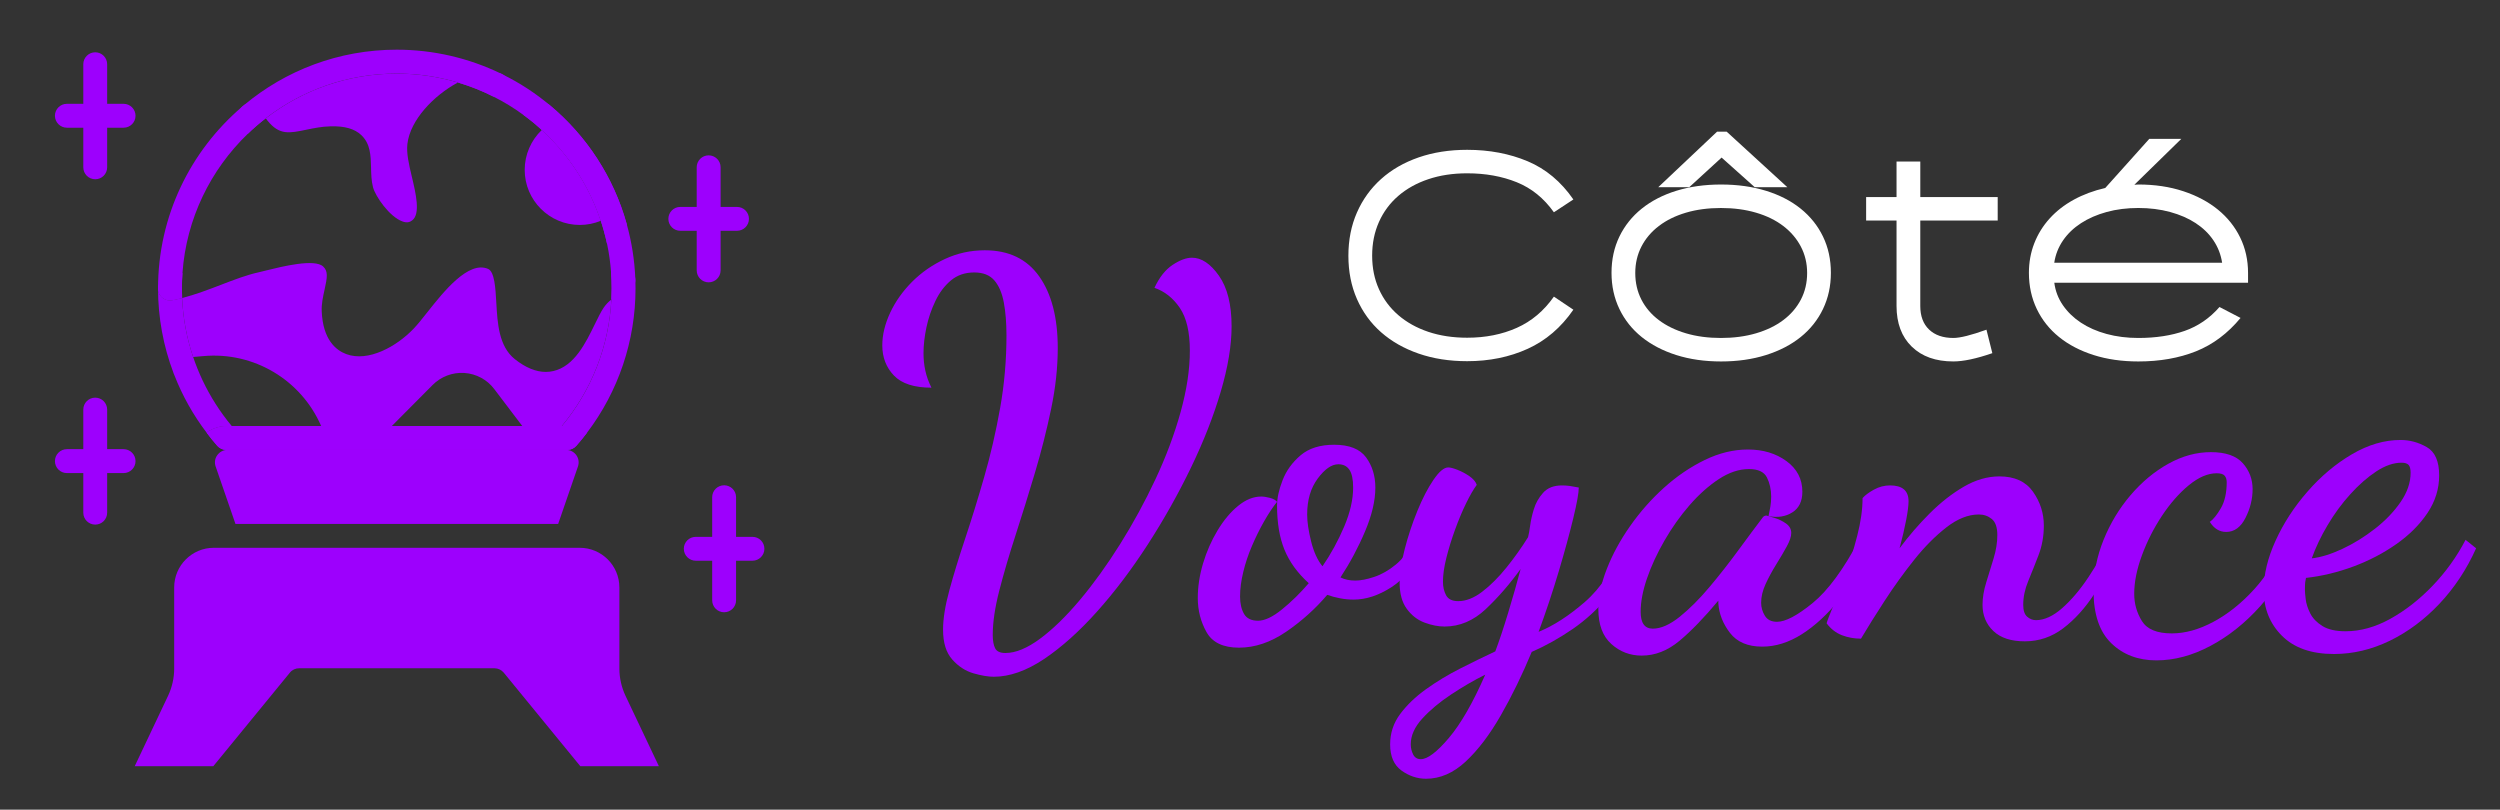 <?xml version="1.0" encoding="utf-8"?>
<!-- Generator: Adobe Illustrator 16.0.0, SVG Export Plug-In . SVG Version: 6.00 Build 0)  -->
<!DOCTYPE svg PUBLIC "-//W3C//DTD SVG 1.1//EN" "http://www.w3.org/Graphics/SVG/1.1/DTD/svg11.dtd">
<svg version="1.1" id="Calque_1" xmlns="http://www.w3.org/2000/svg" xmlns:xlink="http://www.w3.org/1999/xlink" x="0px" y="0px"
	 width="176.75px" height="57.243px" viewBox="0 0 176.75 57.243" enable-background="new 0 0 176.75 57.243" xml:space="preserve">
<rect x="0" y="0" width="176.75" height="57.243" fill="#333333" stroke="none"/>
<g>
	<g>
		<path fill="#9D00FD" d="M35.834,31.475l-1.027-1.355H22.706c0.081,0.186,0.155,0.371,0.223,0.563
			c0.152,0.44-0.078,0.923-0.52,1.077c-0.091,0.032-0.184,0.047-0.277,0.047h14.373C36.253,31.807,35.999,31.692,35.834,31.475z
			 M40.025,30.119H16.08c-0.534,0-1.047,0.166-1.476,0.466c0.24,0.321,0.493,0.632,0.76,0.937c0.159,0.181,0.392,0.285,0.631,0.285
			h24.113c0.244,0,0.474-0.104,0.635-0.285c0.266-0.302,0.52-0.613,0.76-0.932C41.078,30.288,40.562,30.119,40.025,30.119z
			 M35.834,31.475l-1.027-1.355H22.706c0.081,0.186,0.155,0.371,0.223,0.563c0.152,0.44-0.078,0.923-0.52,1.077
			c-0.091,0.032-0.184,0.047-0.277,0.047h14.373C36.253,31.807,35.999,31.692,35.834,31.475z"/>
		<path fill="#9D00FD" d="M40.862,32.979l-1.401,4.065H16.648l-1.402-4.065c-0.094-0.271-0.055-0.565,0.115-0.798
			c0.169-0.235,0.431-0.374,0.719-0.374h23.945c0.291,0,0.551,0.138,0.719,0.369C40.913,32.413,40.954,32.707,40.862,32.979z"/>
		<path fill="#9D00FD" d="M27.458,31.561c-0.332-0.328-0.332-0.863-0.004-1.194l0.247-0.247h-4.995
			c0.081,0.186,0.155,0.371,0.223,0.563c0.152,0.44-0.078,0.923-0.52,1.077c-0.091,0.032-0.184,0.047-0.277,0.047h5.92
			C27.839,31.807,27.624,31.723,27.458,31.561z M27.458,31.561c-0.332-0.328-0.332-0.863-0.004-1.194l0.247-0.247h-4.995
			c0.081,0.186,0.155,0.371,0.223,0.563c0.152,0.44-0.078,0.923-0.52,1.077c-0.091,0.032-0.184,0.047-0.277,0.047h5.92
			C27.839,31.807,27.624,31.723,27.458,31.561z M44.921,19.808c0.003-0.026,0-0.054-0.003-0.078
			c-0.051-1.335-0.26-2.652-0.619-3.923c-0.922-3.276-2.795-6.171-5.423-8.367c-1.02-0.854-2.131-1.578-3.309-2.16
			c-0.049-0.028-0.095-0.055-0.146-0.076c-2.28-1.104-4.802-1.692-7.369-1.692c-4.104,0-7.87,1.47-10.794,3.915l-0.002,0.003
			c-0.051,0.041-0.102,0.081-0.149,0.122c-0.004,0.002-0.004,0.005-0.01,0.011c-3.625,3.1-5.924,7.699-5.924,12.829
			c0,0.05,0.003,0.101,0.014,0.151c0.084,0.46,0.522,0.764,0.983,0.68c0.236-0.043,0.473-0.095,0.706-0.156
			c-0.01-0.222-0.014-0.449-0.014-0.675c0-0.365,0.014-0.727,0.038-1.085c0.273-3.849,1.988-7.309,4.609-9.836
			c0.406-0.396,0.832-0.764,1.28-1.109c2.567-1.981,5.778-3.16,9.264-3.16c1.472,0,2.924,0.216,4.32,0.629
			c0.865,0.257,1.701,0.587,2.505,0.995c0.736,0.369,1.446,0.799,2.115,1.291h0.003c0.274,0.2,0.537,0.406,0.798,0.622
			c0.175,0.146,0.347,0.298,0.512,0.453c0.055,0.047,0.108,0.097,0.163,0.145c0.06,0.059,0.122,0.115,0.178,0.173
			c0.122,0.119,0.245,0.24,0.362,0.361c0.125,0.128,0.247,0.26,0.366,0.396c0.182,0.199,0.353,0.401,0.519,0.608
			c0.034,0.042,0.068,0.079,0.094,0.12c0.2,0.249,0.388,0.504,0.564,0.763c0.063,0.085,0.122,0.173,0.18,0.265
			c0.081,0.117,0.158,0.236,0.229,0.357c0.047,0.079,0.098,0.16,0.146,0.24c0.018,0.023,0.034,0.052,0.048,0.079
			c0.053,0.087,0.104,0.176,0.151,0.263c0.01,0.014,0.018,0.027,0.023,0.04c0.047,0.085,0.095,0.168,0.139,0.257
			c0.027,0.047,0.054,0.095,0.074,0.142c0.044,0.078,0.084,0.159,0.122,0.24c0.084,0.159,0.159,0.321,0.229,0.485
			c0.035,0.071,0.064,0.141,0.095,0.209c0.047,0.102,0.09,0.207,0.132,0.311c0.127,0.317,0.25,0.639,0.354,0.967
			c0.076,0.216,0.143,0.436,0.203,0.656c0.093,0.324,0.172,0.65,0.244,0.982c0.139,0.652,0.23,1.316,0.281,1.985
			c0.031,0.384,0.043,0.771,0.043,1.159c0,0.263-0.007,0.522-0.02,0.783c-0.169,3.283-1.394,6.416-3.502,8.943H16.08
			c-0.534,0-1.047,0.166-1.476,0.466c0.24,0.321,0.493,0.632,0.76,0.937c0.159,0.181,0.392,0.285,0.631,0.285h24.113
			c0.244,0,0.474-0.104,0.635-0.285c0.266-0.302,0.52-0.613,0.76-0.932c2.218-2.922,3.428-6.5,3.428-10.197
			C44.932,20.197,44.928,20.005,44.921,19.808z M27.458,31.561c-0.332-0.328-0.332-0.863-0.004-1.194l0.247-0.247h-4.995
			c0.081,0.186,0.155,0.371,0.223,0.563c0.152,0.44-0.078,0.923-0.52,1.077c-0.091,0.032-0.184,0.047-0.277,0.047h5.92
			C27.839,31.807,27.624,31.723,27.458,31.561z M27.458,31.561c-0.332-0.328-0.332-0.863-0.004-1.194l0.247-0.247h-4.995
			c0.081,0.186,0.155,0.371,0.223,0.563c0.152,0.44-0.078,0.923-0.52,1.077c-0.091,0.032-0.184,0.047-0.277,0.047h5.92
			C27.839,31.807,27.624,31.723,27.458,31.561z"/>
		<path fill="#9D00FD" d="M16.384,30.119H16.08c-0.534,0-1.047,0.166-1.476,0.466c-0.945-1.243-1.708-2.603-2.269-4.043
			c0-0.003-0.004-0.005-0.004-0.01c-0.023-0.043-0.041-0.095-0.058-0.138c-0.002-0.008-0.006-0.013-0.006-0.021
			c-0.716-1.894-1.095-3.917-1.095-5.98c0,0.05,0.003,0.101,0.014,0.151c0.084,0.46,0.522,0.764,0.983,0.68
			c0.236-0.043,0.473-0.095,0.706-0.156c0.063,1.431,0.327,2.833,0.78,4.17c0.189,0.558,0.409,1.104,0.659,1.635
			C14.861,28.031,15.554,29.122,16.384,30.119z"/>
		<path fill="#9D00FD" d="M28.805,10.16c-0.084,0.665,0.109,1.479,0.314,2.339c0.278,1.17,0.625,2.628,0.021,3.082
			c-0.142,0.107-0.335,0.203-0.672,0.08c-0.932-0.323-1.932-1.789-2.097-2.424c-0.119-0.463-0.129-0.945-0.139-1.408
			c-0.02-0.818-0.037-1.658-0.683-2.272c-0.475-0.453-1.178-0.656-2.19-0.625c-0.612,0.014-1.183,0.131-1.687,0.236
			c-1.235,0.257-1.918,0.397-2.753-0.631c-0.046-0.058-0.09-0.115-0.13-0.174c2.567-1.981,5.778-3.16,9.264-3.16
			c1.472,0,2.924,0.216,4.32,0.629C30.65,6.757,29.007,8.485,28.805,10.16z"/>
		<path fill="#9D00FD" d="M43.223,21.176c-0.169,3.283-1.394,6.416-3.502,8.943h-2.796l-1.983-2.614
			c-0.503-0.668-1.274-1.08-2.111-1.137c-0.836-0.054-1.651,0.253-2.242,0.847l-2.888,2.905h-4.995
			c-1.412-3.256-4.758-5.27-8.331-4.944l-0.72,0.063c-0.453-1.337-0.716-2.739-0.78-4.17c0.932-0.237,1.854-0.591,2.746-0.932
			c0.929-0.358,1.807-0.693,2.627-0.876c0.18-0.039,0.395-0.093,0.635-0.155c1.006-0.249,3.368-0.84,3.971-0.259
			c0.344,0.333,0.294,0.737,0.088,1.652c-0.108,0.493-0.222,0.996-0.196,1.529c0.09,1.983,0.993,2.729,1.732,3.006
			c1.549,0.579,3.555-0.526,4.765-1.797c0.288-0.3,0.602-0.694,0.966-1.157c1.156-1.459,2.901-3.662,4.293-3.071
			c0.465,0.196,0.53,1.361,0.587,2.391c0.082,1.446,0.173,3.088,1.311,3.992c0.752,0.598,1.486,0.902,2.189,0.902
			c0.178,0,0.354-0.021,0.53-0.061c1.49-0.338,2.289-1.987,2.935-3.31c0.223-0.457,0.432-0.885,0.621-1.163
			C42.824,21.541,43.007,21.345,43.223,21.176z"/>
		<path fill="#9D00FD" d="M46.583,54.17h-5.555l-5.414-6.614c-0.163-0.196-0.402-0.309-0.655-0.309H21.146
			c-0.253,0-0.493,0.112-0.651,0.309l-5.414,6.614H9.525l2.357-4.977c0.283-0.598,0.433-1.265,0.433-1.92V41.53
			c0-1.543,1.256-2.801,2.798-2.801H40.99c1.544,0,2.8,1.258,2.8,2.801v5.743c0,0.655,0.152,1.322,0.433,1.92L46.583,54.17z"/>
		<path fill="#9D00FD" d="M12.861,20.393c0,0.227,0.004,0.453,0.014,0.675c-0.232,0.061-0.469,0.112-0.706,0.156
			c-0.461,0.084-0.898-0.22-0.983-0.68c-0.011-0.05-0.014-0.101-0.014-0.151c0-0.399,0.284-0.757,0.692-0.831
			c0.338-0.061,0.686-0.149,1.034-0.255C12.875,19.666,12.861,20.028,12.861,20.393z"/>
		<path fill="#9D00FD" d="M44.921,19.808c-0.006,0.348-0.229,0.669-0.581,0.787c-0.436,0.142-0.81,0.336-1.118,0.582
			c0.013-0.261,0.02-0.52,0.02-0.783c0-0.388-0.012-0.775-0.043-1.159c0.196-0.095,0.401-0.175,0.618-0.246
			c0.442-0.143,0.917,0.097,1.063,0.544c0.021,0.067,0.035,0.131,0.038,0.198C44.921,19.754,44.925,19.782,44.921,19.808z"/>
		<path fill="#9D00FD" d="M18.518,7.84c0.065,0.179,0.155,0.352,0.271,0.522c-0.448,0.345-0.875,0.713-1.28,1.109
			c-0.25-0.334-0.442-0.687-0.577-1.051c-0.112-0.307-0.039-0.635,0.166-0.857c0.006-0.005,0.006-0.009,0.01-0.011
			c0.047-0.041,0.098-0.081,0.149-0.122l0.002-0.003c0.054-0.038,0.112-0.068,0.176-0.09C17.874,7.178,18.357,7.401,18.518,7.84z"/>
		<path fill="#9D00FD" d="M35.959,6.071c-0.044,0.465-0.463,0.81-0.919,0.764c-0.054-0.005-0.108-0.009-0.163-0.009
			c-0.804-0.408-1.64-0.738-2.505-0.995c0.647-0.352,1.309-0.588,1.908-0.663c0.283-0.041,0.594-0.044,0.911-0.013
			c0.082,0.005,0.159,0.022,0.229,0.049c0.051,0.021,0.097,0.048,0.146,0.076C35.827,5.441,35.985,5.743,35.959,6.071z"/>
		<path fill="#9D00FD" d="M44.3,15.808c-0.922-3.276-2.795-6.171-5.423-8.367c-0.291-0.24-0.703-0.259-1.017-0.051
			c-0.317,0.216-0.607,0.458-0.864,0.726c0.274,0.2,0.537,0.406,0.798,0.622c0.175,0.146,0.347,0.298,0.512,0.453l0.004-0.003
			c0.053,0.05,0.107,0.097,0.159,0.147c0.06,0.059,0.122,0.115,0.178,0.173c0.122,0.119,0.245,0.235,0.362,0.361
			c0.125,0.128,0.247,0.26,0.366,0.396c0.182,0.199,0.353,0.401,0.519,0.608c0.034,0.042,0.068,0.079,0.094,0.12
			c0.2,0.249,0.388,0.504,0.564,0.763c0.063,0.085,0.122,0.173,0.18,0.265c0.081,0.117,0.158,0.236,0.229,0.357
			c0.051,0.079,0.102,0.16,0.146,0.24c0.018,0.023,0.034,0.052,0.048,0.079c0.053,0.087,0.104,0.176,0.151,0.263
			c0.01,0.014,0.018,0.027,0.023,0.04c0.047,0.085,0.095,0.168,0.139,0.257c0.027,0.047,0.054,0.095,0.074,0.142
			c0.044,0.078,0.084,0.159,0.122,0.24c0.084,0.159,0.159,0.321,0.229,0.485c0.035,0.071,0.068,0.141,0.095,0.209
			c0.047,0.102,0.09,0.207,0.132,0.311c0.131,0.317,0.25,0.639,0.358,0.967h-0.005c0.076,0.216,0.143,0.436,0.203,0.656
			c0.093,0.324,0.172,0.65,0.244,0.982c0.352-0.128,0.692-0.293,1.017-0.497C44.252,16.552,44.402,16.168,44.3,15.808z"/>
		<path fill="#9D00FD" d="M42.472,15.611c-0.468,0.193-0.968,0.293-1.482,0.293c-2.147,0-3.894-1.746-3.894-3.893
			c0-1.078,0.446-2.091,1.208-2.821c0.055,0.047,0.108,0.097,0.163,0.145c0.06,0.059,0.122,0.115,0.178,0.173
			c0.122,0.119,0.245,0.24,0.362,0.361c0.125,0.128,0.247,0.26,0.366,0.396c0.182,0.199,0.353,0.401,0.519,0.608
			c0.034,0.042,0.068,0.079,0.094,0.12c0.2,0.249,0.388,0.504,0.564,0.763c0.063,0.085,0.122,0.173,0.18,0.265
			c0.081,0.117,0.158,0.236,0.229,0.357c0.047,0.079,0.098,0.16,0.146,0.24c0.018,0.023,0.034,0.052,0.048,0.079
			c0.053,0.087,0.104,0.176,0.151,0.263c0.01,0.014,0.018,0.027,0.023,0.04c0.047,0.085,0.095,0.168,0.139,0.257
			c0.027,0.047,0.054,0.095,0.074,0.142c0.044,0.078,0.084,0.159,0.122,0.24c0.084,0.159,0.159,0.321,0.229,0.485
			c0.035,0.071,0.064,0.141,0.095,0.209c0.047,0.102,0.09,0.207,0.132,0.311C42.246,14.961,42.368,15.283,42.472,15.611z"/>
		<path fill="#9D00FD" d="M22.409,31.759c-0.091,0.032-0.184,0.047-0.277,0.047c-0.352,0-0.675-0.218-0.797-0.565
			c-0.138-0.397-0.312-0.771-0.517-1.122h1.887c0.081,0.186,0.155,0.371,0.223,0.563C23.082,31.123,22.852,31.606,22.409,31.759z"/>
		<path fill="#9D00FD" d="M6.733,12.674c-0.467,0-0.844-0.378-0.844-0.846V4.541c0-0.466,0.377-0.844,0.844-0.844
			c0.466,0,0.843,0.377,0.843,0.844v7.288C7.577,12.295,7.2,12.674,6.733,12.674z"/>
		<path fill="#9D00FD" d="M8.738,9.029H4.729c-0.466,0-0.845-0.378-0.845-0.844c0-0.467,0.378-0.846,0.845-0.846h4.009
			c0.465,0,0.844,0.379,0.844,0.846C9.582,8.651,9.204,9.029,8.738,9.029z"/>
		<path fill="#9D00FD" d="M6.733,37.09c-0.467,0-0.844-0.376-0.844-0.842v-7.29c0-0.466,0.377-0.844,0.844-0.844
			c0.466,0,0.843,0.378,0.843,0.844v7.29C7.577,36.714,7.2,37.09,6.733,37.09z"/>
		<path fill="#9D00FD" d="M8.738,33.447H4.729c-0.466,0-0.845-0.378-0.845-0.847c0-0.464,0.378-0.844,0.845-0.844h4.009
			c0.465,0,0.844,0.38,0.844,0.844C9.582,33.069,9.204,33.447,8.738,33.447z"/>
		<path fill="#9D00FD" d="M50.101,19.961c-0.465,0-0.844-0.377-0.844-0.844v-7.29c0-0.466,0.378-0.844,0.844-0.844
			c0.467,0,0.846,0.377,0.846,0.844v7.29C50.947,19.584,50.568,19.961,50.101,19.961z"/>
		<path fill="#9D00FD" d="M52.106,16.317h-4.009c-0.466,0-0.844-0.377-0.844-0.844c0-0.466,0.378-0.844,0.844-0.844h4.009
			c0.466,0,0.845,0.378,0.845,0.844C52.951,15.94,52.573,16.317,52.106,16.317z"/>
		<path fill="#9D00FD" d="M51.195,43.287c-0.466,0-0.844-0.378-0.844-0.846v-7.288c0-0.466,0.377-0.844,0.844-0.844
			c0.467,0,0.845,0.378,0.845,0.844v7.288C52.04,42.909,51.662,43.287,51.195,43.287z"/>
		<path fill="#9D00FD" d="M53.2,39.643h-4.009c-0.466,0-0.845-0.38-0.845-0.844c0-0.469,0.378-0.844,0.845-0.844H53.2
			c0.466,0,0.843,0.375,0.843,0.844C54.043,39.263,53.666,39.643,53.2,39.643z"/>
		<path fill="#9D00FD" d="M27.701,30.119h2.381l-1.432,1.439c-0.164,0.164-0.381,0.248-0.597,0.248
			c-0.213,0-0.429-0.084-0.594-0.246c-0.332-0.328-0.332-0.863-0.004-1.194L27.701,30.119z"/>
		<path fill="#9D00FD" d="M37.015,31.636c-0.152,0.112-0.331,0.17-0.51,0.17c-0.252,0-0.506-0.114-0.671-0.332l-1.027-1.355h2.118
			l0.253,0.334C37.461,30.825,37.387,31.352,37.015,31.636z"/>
	</g>
</g>
<g>
	<path fill="#9D00FD" d="M70.26,47.846c-0.398,0-0.878-0.081-1.438-0.243c-0.56-0.162-1.059-0.485-1.494-0.972
		c-0.437-0.485-0.654-1.189-0.654-2.111c0-0.771,0.15-1.705,0.449-2.802c0.299-1.096,0.672-2.316,1.121-3.661
		c0.448-1.346,0.897-2.796,1.345-4.354c0.448-1.556,0.822-3.176,1.121-4.857c0.299-1.681,0.448-3.394,0.448-5.137
		c0-0.872-0.063-1.644-0.187-2.317c-0.125-0.672-0.349-1.195-0.672-1.569c-0.324-0.374-0.797-0.56-1.42-0.56
		c-0.648,0-1.196,0.187-1.644,0.56c-0.448,0.374-0.816,0.859-1.102,1.458c-0.287,0.598-0.499,1.221-0.635,1.868
		c-0.137,0.648-0.206,1.258-0.206,1.831c0,0.424,0.043,0.835,0.131,1.233c0.087,0.399,0.23,0.798,0.43,1.196
		c-1.221,0-2.105-0.286-2.653-0.859c-0.548-0.573-0.822-1.283-0.822-2.13c0-0.747,0.187-1.519,0.56-2.316
		c0.374-0.797,0.891-1.525,1.551-2.186c0.66-0.66,1.432-1.196,2.316-1.607c0.884-0.411,1.825-0.616,2.821-0.616
		c1.694,0,2.977,0.616,3.849,1.85c0.872,1.233,1.308,2.92,1.308,5.063c0,1.37-0.156,2.802-0.467,4.297
		c-0.312,1.495-0.691,2.995-1.14,4.502c-0.448,1.508-0.903,2.971-1.364,4.391c-0.461,1.42-0.847,2.733-1.158,3.941
		c-0.312,1.209-0.467,2.261-0.467,3.157c0,0.398,0.056,0.71,0.168,0.935c0.112,0.224,0.355,0.336,0.729,0.336
		c0.722,0,1.538-0.336,2.447-1.009c0.909-0.673,1.849-1.588,2.821-2.746s1.918-2.472,2.84-3.942
		c0.921-1.469,1.756-3.001,2.503-4.596c0.747-1.594,1.339-3.175,1.775-4.745c0.435-1.569,0.653-3.014,0.653-4.334
		s-0.237-2.329-0.71-3.027c-0.474-0.697-1.071-1.17-1.793-1.419c0.349-0.748,0.778-1.289,1.289-1.625
		c0.51-0.336,0.965-0.504,1.363-0.504c0.673,0,1.308,0.424,1.905,1.271c0.599,0.847,0.897,2.042,0.897,3.587
		c0,1.345-0.256,2.883-0.767,4.614c-0.511,1.731-1.214,3.525-2.11,5.38c-0.897,1.855-1.912,3.661-3.046,5.418
		c-1.134,1.756-2.329,3.338-3.587,4.745c-1.258,1.406-2.51,2.527-3.754,3.362C72.564,47.428,71.381,47.846,70.26,47.846z"/>
	<path fill="#9D00FD" d="M87.597,45.79c-1.121,0-1.887-0.367-2.298-1.102s-0.616-1.538-0.616-2.41c0-0.797,0.125-1.612,0.373-2.447
		c0.249-0.834,0.592-1.612,1.028-2.335c0.436-0.723,0.921-1.302,1.457-1.737c0.535-0.436,1.077-0.654,1.625-0.654
		c0.174,0,0.38,0.031,0.616,0.094s0.405,0.155,0.505,0.28c-0.299,0.373-0.604,0.834-0.916,1.382
		c-0.312,0.549-0.598,1.128-0.858,1.737c-0.262,0.611-0.468,1.228-0.617,1.85c-0.149,0.623-0.224,1.195-0.224,1.719
		c0,0.499,0.093,0.909,0.28,1.233c0.187,0.323,0.517,0.485,0.99,0.485c0.473,0,1.039-0.268,1.699-0.804
		c0.66-0.535,1.289-1.151,1.887-1.849c-0.797-0.723-1.37-1.514-1.719-2.373s-0.522-1.899-0.522-3.12c0-0.522,0.131-1.12,0.393-1.793
		c0.261-0.673,0.685-1.257,1.27-1.756c0.585-0.498,1.376-0.747,2.373-0.747c1.07,0,1.824,0.299,2.261,0.897
		c0.436,0.598,0.653,1.308,0.653,2.129c0,0.923-0.243,1.956-0.729,3.102c-0.485,1.146-1.064,2.229-1.737,3.251
		c0.299,0.149,0.647,0.224,1.046,0.224c0.374,0,0.822-0.087,1.346-0.262c0.522-0.174,1.033-0.467,1.531-0.878
		c0.498-0.41,0.897-0.965,1.196-1.662l0.672,0.485c-0.548,1.271-1.276,2.199-2.186,2.784s-1.8,0.878-2.671,0.878
		c-0.324,0-0.648-0.031-0.972-0.094c-0.324-0.062-0.623-0.143-0.896-0.243c-0.848,0.997-1.819,1.868-2.915,2.616
		C89.826,45.417,88.718,45.79,87.597,45.79z M93.5,40.036c0.598-0.871,1.108-1.806,1.532-2.802c0.423-0.996,0.635-1.918,0.635-2.766
		c0-0.572-0.087-0.99-0.262-1.251c-0.174-0.262-0.436-0.393-0.784-0.393c-0.474,0-0.959,0.337-1.457,1.009
		c-0.499,0.673-0.747,1.52-0.747,2.541c0,0.522,0.093,1.158,0.28,1.905C92.884,39.027,93.151,39.613,93.5,40.036z"/>
	<path fill="#9D00FD" d="M100.823,55.057c-0.622,0-1.201-0.193-1.737-0.579c-0.535-0.387-0.803-1.003-0.803-1.85
		c0-0.798,0.237-1.514,0.71-2.148s1.083-1.221,1.83-1.756c0.748-0.536,1.551-1.021,2.41-1.457c0.859-0.437,1.688-0.841,2.485-1.215
		c0.273-0.723,0.579-1.638,0.915-2.746s0.629-2.136,0.878-3.082c-0.772,1.071-1.595,2.018-2.466,2.839
		c-0.872,0.822-1.844,1.233-2.914,1.233c-0.449,0-0.922-0.094-1.42-0.28c-0.499-0.187-0.916-0.511-1.252-0.972
		c-0.336-0.46-0.505-1.077-0.505-1.85c0-0.647,0.118-1.432,0.355-2.354c0.236-0.921,0.535-1.824,0.896-2.709
		c0.361-0.884,0.741-1.618,1.14-2.204c0.398-0.585,0.747-0.879,1.046-0.879c0.149,0,0.367,0.057,0.654,0.169
		c0.286,0.112,0.566,0.261,0.841,0.448c0.273,0.188,0.448,0.393,0.522,0.617c-0.224,0.299-0.473,0.728-0.747,1.288
		s-0.536,1.184-0.784,1.868c-0.25,0.686-0.455,1.352-0.617,1.999c-0.162,0.648-0.242,1.209-0.242,1.682
		c0,0.373,0.074,0.697,0.224,0.972s0.436,0.41,0.859,0.41c0.548,0,1.115-0.224,1.7-0.672s1.158-1.021,1.719-1.719
		s1.065-1.407,1.514-2.13c0.049-0.174,0.099-0.448,0.149-0.822c0.049-0.373,0.137-0.759,0.261-1.158
		c0.125-0.423,0.343-0.809,0.654-1.158c0.312-0.349,0.753-0.522,1.326-0.522c0.199,0,0.386,0.012,0.561,0.037
		c0.174,0.025,0.386,0.063,0.636,0.111c0,0.374-0.131,1.103-0.393,2.187c-0.262,1.083-0.604,2.335-1.027,3.755
		c-0.424,1.42-0.897,2.84-1.42,4.26c1.046-0.424,2.136-1.127,3.27-2.111c1.133-0.983,2.048-2.385,2.746-4.203l0.635,0.522
		c-0.374,1.246-0.94,2.33-1.7,3.251c-0.76,0.922-1.613,1.706-2.56,2.354s-1.905,1.183-2.877,1.606
		c-0.672,1.619-1.4,3.114-2.186,4.484c-0.784,1.369-1.613,2.459-2.484,3.269C102.754,54.651,101.819,55.057,100.823,55.057z
		 M100.45,53.674c0.473,0,1.133-0.498,1.98-1.494c0.846-0.997,1.705-2.491,2.578-4.483c-0.798,0.397-1.602,0.865-2.41,1.4
		c-0.81,0.536-1.489,1.103-2.036,1.7c-0.549,0.598-0.822,1.208-0.822,1.831c0,0.249,0.056,0.485,0.168,0.71
		C100.021,53.562,100.201,53.674,100.45,53.674z"/>
	<path fill="#9D00FD" d="M116.067,46.351c-0.822,0-1.539-0.274-2.148-0.822c-0.61-0.548-0.916-1.369-0.916-2.466
		c0-0.871,0.2-1.817,0.598-2.839c0.398-1.021,0.946-2.03,1.645-3.026c0.697-0.996,1.494-1.899,2.391-2.709
		c0.897-0.81,1.855-1.463,2.877-1.962c1.021-0.498,2.043-0.747,3.064-0.747c1.07,0,1.98,0.274,2.728,0.822s1.121,1.27,1.121,2.167
		c0,0.672-0.237,1.158-0.71,1.457c-0.474,0.299-1.034,0.387-1.682,0.262c0.05-0.225,0.094-0.449,0.131-0.673
		c0.037-0.225,0.056-0.461,0.056-0.71c0-0.498-0.1-0.946-0.299-1.345s-0.623-0.598-1.271-0.598c-0.697,0-1.407,0.236-2.13,0.709
		c-0.723,0.475-1.413,1.091-2.073,1.85c-0.66,0.761-1.252,1.595-1.774,2.504c-0.523,0.909-0.935,1.8-1.233,2.671
		c-0.299,0.872-0.448,1.657-0.448,2.354c0,0.797,0.286,1.195,0.859,1.195c0.572,0,1.208-0.28,1.905-0.841s1.401-1.264,2.111-2.111
		c0.71-0.846,1.389-1.712,2.036-2.597c0.647-0.884,1.208-1.637,1.682-2.26c0.074-0.125,0.174-0.188,0.299-0.188
		c0.099,0.025,0.292,0.081,0.579,0.169c0.286,0.087,0.554,0.218,0.803,0.392c0.249,0.175,0.374,0.399,0.374,0.673
		c0,0.249-0.106,0.566-0.317,0.953c-0.212,0.386-0.461,0.81-0.747,1.27c-0.287,0.462-0.536,0.922-0.748,1.383
		s-0.317,0.903-0.317,1.326c0,0.324,0.087,0.63,0.262,0.916c0.174,0.286,0.461,0.43,0.859,0.43c0.598,0,1.438-0.442,2.522-1.327
		c1.083-0.884,2.186-2.385,3.307-4.502l0.71,0.71c-0.599,1.345-1.314,2.535-2.148,3.568c-0.835,1.034-1.713,1.844-2.635,2.429
		s-1.855,0.878-2.802,0.878c-1.021,0-1.781-0.324-2.279-0.972c-0.499-0.647-0.772-1.345-0.822-2.093c0-0.049,0-0.087,0-0.111
		s0-0.05,0-0.075c-0.996,1.196-1.912,2.143-2.746,2.84C117.903,46.002,117.014,46.351,116.067,46.351z"/>
	<path fill="#9D00FD" d="M143.155,45.342c-0.972,0-1.713-0.242-2.224-0.729c-0.511-0.485-0.766-1.103-0.766-1.85
		c0-0.498,0.087-1.027,0.262-1.588c0.174-0.561,0.348-1.127,0.522-1.7c0.174-0.572,0.262-1.12,0.262-1.644
		c0-0.548-0.131-0.928-0.393-1.14c-0.261-0.211-0.566-0.317-0.915-0.317c-0.747,0-1.514,0.305-2.298,0.915
		c-0.784,0.611-1.545,1.377-2.279,2.298c-0.735,0.922-1.426,1.881-2.073,2.877c-0.648,0.997-1.209,1.894-1.682,2.69
		c-0.474,0-0.922-0.081-1.345-0.243c-0.424-0.162-0.785-0.441-1.084-0.841c0.025-0.124,0.168-0.504,0.43-1.14
		c0.262-0.635,0.555-1.395,0.878-2.278s0.61-1.813,0.859-2.784s0.374-1.855,0.374-2.652c0.174-0.199,0.441-0.398,0.803-0.598
		s0.741-0.299,1.14-0.299c0.872,0,1.308,0.373,1.308,1.12c0,0.299-0.056,0.742-0.168,1.327s-0.268,1.251-0.467,1.998
		c0.647-0.871,1.357-1.693,2.13-2.466c0.771-0.771,1.575-1.4,2.41-1.887c0.834-0.485,1.675-0.729,2.521-0.729
		c1.07,0,1.862,0.361,2.373,1.084c0.51,0.723,0.766,1.52,0.766,2.391c0,0.747-0.125,1.445-0.374,2.093s-0.492,1.258-0.729,1.831
		s-0.354,1.134-0.354,1.681c0,0.399,0.093,0.68,0.28,0.841c0.187,0.162,0.392,0.243,0.616,0.243c0.598,0,1.22-0.286,1.868-0.859
		c0.647-0.573,1.264-1.302,1.85-2.186c0.585-0.884,1.103-1.775,1.551-2.672l0.635,0.523c-0.523,1.221-1.115,2.335-1.774,3.344
		c-0.66,1.009-1.396,1.818-2.205,2.429S144.15,45.342,143.155,45.342z"/>
	<path fill="#9D00FD" d="M152.458,46.688c-1.295,0-2.36-0.405-3.194-1.215c-0.835-0.81-1.252-2.049-1.252-3.718
		c0-1.22,0.237-2.415,0.71-3.587c0.474-1.17,1.108-2.223,1.906-3.157c0.797-0.934,1.687-1.675,2.671-2.223s1.986-0.822,3.008-0.822
		c1.046,0,1.8,0.262,2.261,0.784c0.461,0.523,0.691,1.135,0.691,1.832s-0.169,1.376-0.505,2.036s-0.791,0.989-1.363,0.989
		c-0.474,0-0.859-0.236-1.158-0.71c0.248-0.174,0.51-0.497,0.784-0.971c0.273-0.474,0.411-1.084,0.411-1.831
		c0-0.199-0.05-0.355-0.149-0.467c-0.1-0.112-0.287-0.168-0.561-0.168c-0.623,0-1.276,0.279-1.962,0.84
		c-0.685,0.561-1.32,1.283-1.905,2.167c-0.586,0.885-1.059,1.819-1.42,2.803c-0.361,0.984-0.542,1.887-0.542,2.709
		c0,0.697,0.181,1.339,0.542,1.924c0.361,0.586,1.065,0.878,2.111,0.878c0.946,0,1.93-0.273,2.951-0.821s1.98-1.313,2.877-2.298
		c0.897-0.984,1.619-2.161,2.168-3.531l0.747,0.673c-0.598,1.52-1.427,2.871-2.485,4.054c-1.059,1.184-2.229,2.117-3.512,2.802
		C155.005,46.345,153.729,46.688,152.458,46.688z"/>
	<path fill="#9D00FD" d="M165.012,46.238c-1.594,0-2.82-0.43-3.68-1.289s-1.289-1.936-1.289-3.231c0-1.096,0.28-2.261,0.84-3.493
		c0.561-1.233,1.314-2.392,2.261-3.475c0.946-1.084,1.992-1.962,3.139-2.635c1.146-0.672,2.291-1.009,3.438-1.009
		c0.647,0,1.264,0.168,1.85,0.504c0.585,0.336,0.878,1.002,0.878,1.999c0,0.947-0.274,1.831-0.822,2.653s-1.283,1.557-2.204,2.204
		c-0.922,0.648-1.938,1.178-3.045,1.588c-1.109,0.411-2.224,0.68-3.345,0.804c-0.024,0.1-0.043,0.205-0.056,0.317
		s-0.019,0.293-0.019,0.542c0,0.125,0.019,0.343,0.056,0.654s0.144,0.642,0.317,0.989c0.175,0.35,0.461,0.648,0.859,0.897
		s0.946,0.373,1.645,0.373c1.046,0,2.098-0.292,3.157-0.878c1.059-0.585,2.055-1.363,2.989-2.335
		c0.934-0.972,1.712-2.055,2.335-3.251l0.747,0.598c-0.673,1.495-1.538,2.803-2.597,3.924s-2.229,1.992-3.512,2.615
		C167.671,45.927,166.356,46.238,165.012,46.238z M163.442,39.476c0.647-0.074,1.37-0.299,2.167-0.672
		c0.797-0.374,1.563-0.847,2.298-1.42s1.339-1.201,1.813-1.887c0.473-0.686,0.71-1.376,0.71-2.073c0-0.274-0.051-0.461-0.149-0.561
		c-0.1-0.1-0.262-0.15-0.486-0.15c-0.573,0-1.171,0.206-1.793,0.617c-0.623,0.41-1.233,0.947-1.831,1.606
		c-0.598,0.66-1.134,1.389-1.606,2.186C164.09,37.92,163.717,38.704,163.442,39.476z"/>
</g>
<g>
	<path fill="#FFFFFF" d="M103.727,25.536c-1.258,0-2.402-0.179-3.434-0.538c-1.032-0.358-1.915-0.861-2.651-1.509
		c-0.735-0.648-1.305-1.431-1.707-2.349c-0.403-0.918-0.604-1.937-0.604-3.057s0.201-2.138,0.604-3.057
		c0.402-0.918,0.972-1.708,1.707-2.368c0.736-0.66,1.619-1.169,2.651-1.528c1.031-0.358,2.176-0.538,3.434-0.538
		c1.572,0,3,0.271,4.283,0.812s2.358,1.44,3.227,2.698l-1.377,0.906c-0.705-0.993-1.579-1.701-2.623-2.123s-2.214-0.632-3.51-0.632
		c-1.006,0-1.922,0.139-2.745,0.416c-0.824,0.277-1.531,0.671-2.123,1.181c-0.591,0.51-1.047,1.125-1.367,1.843
		c-0.321,0.718-0.481,1.512-0.481,2.381s0.16,1.66,0.481,2.372c0.32,0.712,0.776,1.323,1.367,1.833
		c0.592,0.51,1.299,0.904,2.123,1.182c0.823,0.277,1.739,0.416,2.745,0.416c1.296,0,2.466-0.232,3.51-0.698
		c1.044-0.465,1.918-1.201,2.623-2.208l1.377,0.925c-0.868,1.258-1.943,2.179-3.227,2.764S105.299,25.536,103.727,25.536z"/>
	<path fill="#FFFFFF" d="M121.68,25.555c-1.159,0-2.214-0.151-3.165-0.453c-0.95-0.302-1.766-0.727-2.446-1.274
		c-0.68-0.547-1.206-1.208-1.577-1.981s-0.558-1.625-0.558-2.557c0-0.943,0.187-1.799,0.558-2.566s0.897-1.425,1.577-1.972
		c0.681-0.547,1.496-0.969,2.446-1.264c0.951-0.295,2.006-0.443,3.165-0.443c1.158,0,2.216,0.148,3.173,0.443
		s1.776,0.717,2.456,1.264c0.68,0.547,1.206,1.205,1.577,1.972c0.372,0.767,0.558,1.623,0.558,2.566
		c0,0.931-0.186,1.783-0.558,2.557c-0.371,0.773-0.897,1.434-1.577,1.981c-0.68,0.547-1.499,0.972-2.456,1.274
		C123.896,25.404,122.838,25.555,121.68,25.555z M121.67,14.706c-0.905,0-1.729,0.11-2.472,0.33s-1.381,0.533-1.915,0.941
		c-0.535,0.408-0.947,0.895-1.236,1.459c-0.289,0.564-0.434,1.186-0.434,1.864c0,0.69,0.145,1.318,0.434,1.883
		c0.289,0.564,0.701,1.048,1.236,1.45c0.534,0.402,1.173,0.712,1.915,0.932s1.566,0.33,2.472,0.33s1.732-0.11,2.481-0.33
		c0.748-0.22,1.39-0.53,1.924-0.932c0.535-0.401,0.95-0.885,1.246-1.45c0.295-0.565,0.443-1.193,0.443-1.883
		c0-0.678-0.148-1.299-0.443-1.864c-0.296-0.565-0.711-1.051-1.246-1.459c-0.534-0.408-1.176-0.722-1.924-0.941
		C123.402,14.815,122.575,14.706,121.67,14.706z M117.24,13.234l4.156-3.925h0.68l4.288,3.925h-2.305l-2.343-2.094l-2.285,2.094
		H117.24z"/>
	<path fill="#FFFFFF" d="M141.236,15.592h-5.472v6.038c0,0.717,0.207,1.273,0.622,1.669c0.415,0.396,0.987,0.595,1.718,0.595
		c0.478,0,1.257-0.195,2.339-0.585l0.415,1.66c-1.132,0.39-2.05,0.585-2.754,0.585c-1.246,0-2.227-0.349-2.943-1.047
		c-0.718-0.698-1.076-1.657-1.076-2.877v-6.038h-2.15v-1.66h2.15v-2.51h1.68v2.51h5.472V15.592z"/>
	<path fill="#FFFFFF" d="M151.18,25.555c-1.157,0-2.211-0.151-3.16-0.453c-0.95-0.302-1.765-0.727-2.443-1.274
		c-0.68-0.547-1.205-1.208-1.576-1.981s-0.557-1.625-0.557-2.557c0-0.742,0.126-1.437,0.378-2.085
		c0.251-0.647,0.613-1.232,1.085-1.755c0.472-0.521,1.04-0.965,1.707-1.33c0.667-0.365,1.409-0.642,2.227-0.83l3.113-3.472h2.265
		l-3.321,3.245c0.05,0,0.098-0.003,0.142-0.009s0.091-0.009,0.142-0.009c1.157,0,2.214,0.157,3.17,0.472s1.773,0.749,2.453,1.302
		c0.679,0.554,1.204,1.211,1.575,1.972c0.371,0.761,0.557,1.594,0.557,2.5v0.698h-13.698c0.075,0.579,0.276,1.107,0.604,1.585
		s0.752,0.89,1.273,1.236c0.522,0.346,1.129,0.613,1.821,0.802c0.691,0.188,1.44,0.283,2.245,0.283c1.232,0,2.323-0.167,3.273-0.5
		c0.95-0.333,1.771-0.896,2.463-1.689l1.49,0.773c-0.906,1.095-1.956,1.881-3.151,2.359C154.06,25.315,152.701,25.555,151.18,25.555
		z M157.104,18.574c-0.089-0.576-0.293-1.102-0.613-1.578c-0.321-0.476-0.739-0.882-1.255-1.22s-1.12-0.601-1.812-0.789
		c-0.691-0.188-1.44-0.282-2.245-0.282s-1.551,0.094-2.236,0.282c-0.686,0.188-1.289,0.451-1.811,0.789
		c-0.522,0.338-0.947,0.745-1.274,1.22c-0.327,0.476-0.534,1.001-0.622,1.578H157.104z"/>
</g>
</svg>
